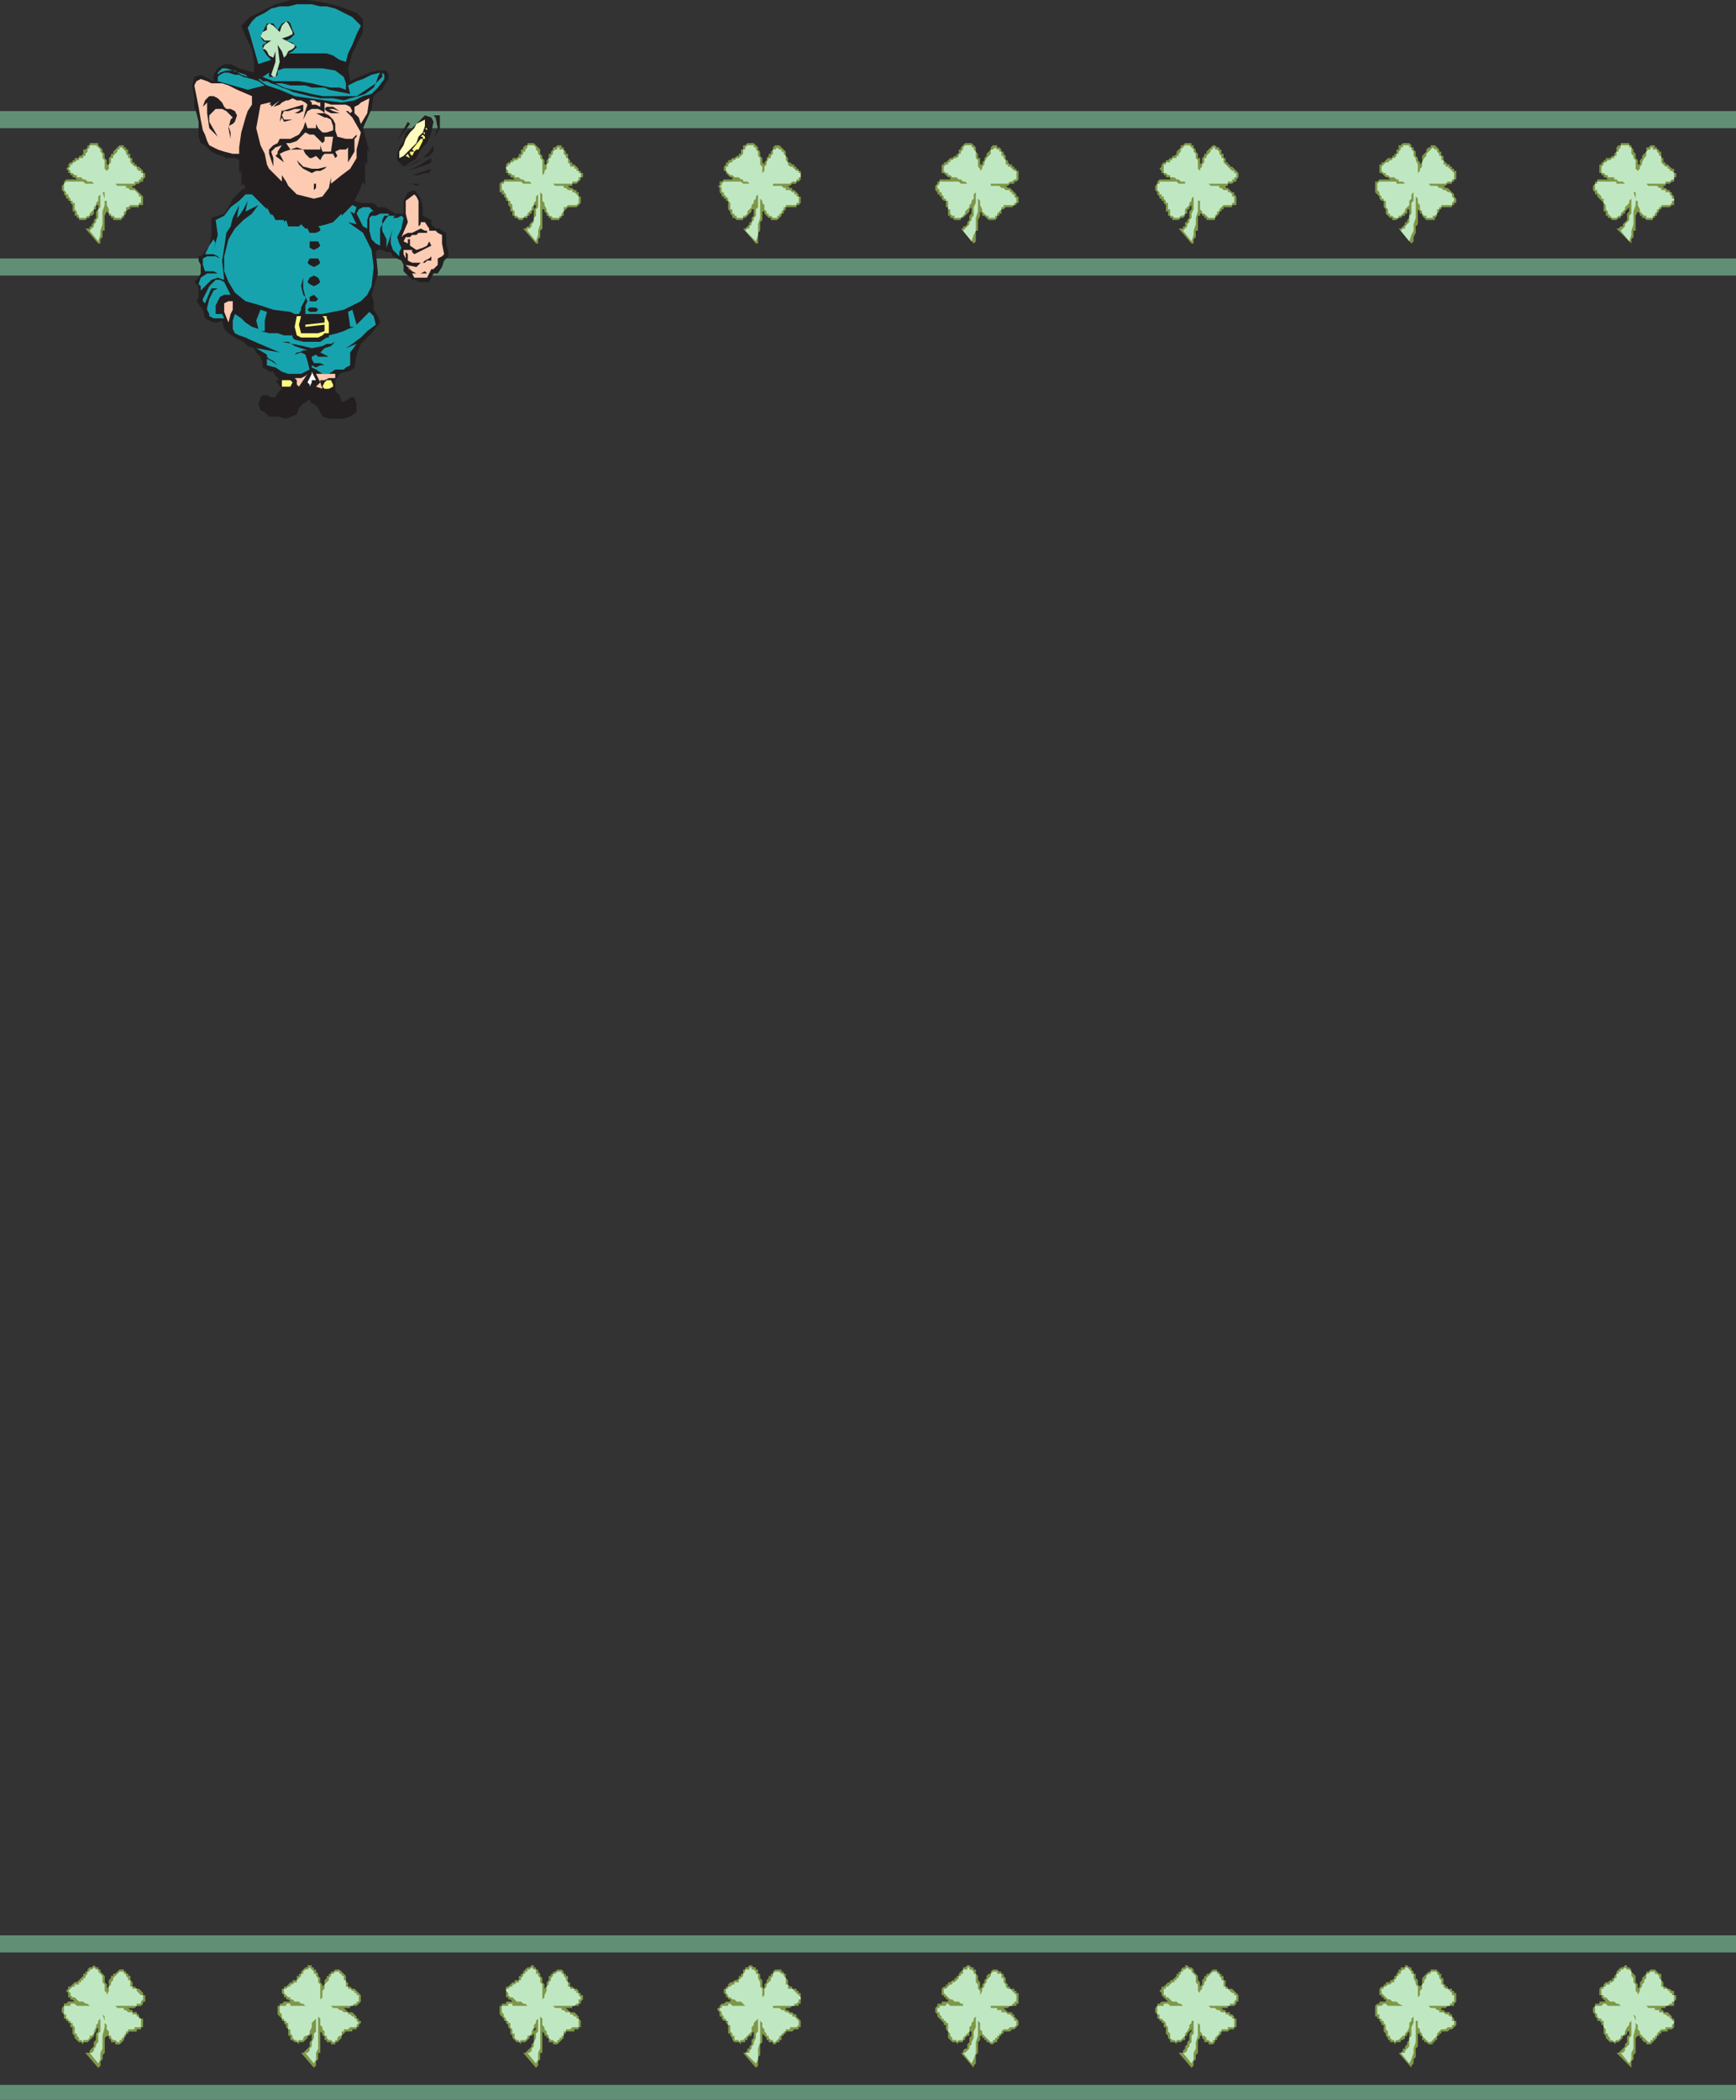 <svg xmlns="http://www.w3.org/2000/svg" width="609.75" height="737.25"><rect width="100%" height="100%" fill="#333333" stroke="none"/><path fill="#618f75" fill-rule="evenodd" d="M0 39h609.75v6H0v-6m0 51.75h609.75v6H0v-6M0 679.5h609.75v6H0v-6M0 732h609.75v5.25H0V732"/><path fill="#231f20" fill-rule="evenodd" d="m112.5 144.75-.75-1.5-1.5-1.5h-.75l-.75-1.5-2.25 1.5-1.5 1.5-.75 2.25-3.75 1.5-3-.75h-3l-1.5-1.5-1.5-.75-.75-2.25.75-2.25.75-.75h1.5l1.5.75h1.5l.75-1.5 1.5-1.5-2.25-3h1.5l-1.5-1.5-.75-1.5h-1.5l-.75-.75-1.5-.75v-1.5l-.75-2.25-1.5-1.5-.75-1.5-2.25-.75-1.5-1.5-3-1.5-2.25-1.5-1.5-1.5-.75-3-1.5.75H75l-3-1.5-.75-3-2.25-3 .75-1.5v-3.75l-1.5-1.5 1.5-1.5.75-1.5v-3l-.75-1.5V90h.75l.75-.75 2.25-3 .75-3.75v-6l4.5-1.5 1.5-2.25 1.5-3 3-3 1.5-.75-.75-1.5-.75.75V60l-.75.75v-4.5l-1.5-.75h-3l-1.5-.75-2.25-.75-1.5-.75L72 51l-1.5-.75-.75-2.25v-5.25l-.75-3-.75-2.25v-3L67.5 30l.75-3 2.25-.75L75 28.5v-2.25L76.5 24l2.25-1.5H81l3 1.5 5.25 1.5v-3.75l-.75-4.5-2.25-4.5L84.75 9l3-3 9-4.5L102 0h6l5.25.75 6 1.5 6 2.25 2.25 2.25v4.5l-3.75 7.5-1.5 5.25.75 4.5 3-1.5 3.75-1.5 3-.75h3l.75 1.5v1.5L135 30l-.75 1.5-1.5.75-1.5 1.5-.75 4.5-3 6.75 2.25 8.25-.75-.75v5.25l-.75-.75v8.25l-.75-1.5-1.5 3.75-1.5 3 2.25.75h4.5l1.5 1.5H135l1.5.75 2.25 1.5h3v-4.5l1.5-3 2.25-.75.75.75 1.5 2.25.75 3v3l3 1.5v1.5l1.5 1.5h1.5l.75.75 1.5.75v3.75l.75 3V90l-1.5 1.5-.75 2.25-1.5 2.25h-1.5l-1.5 3H147l-.75-.75h-1.5l-3-3V93l-.75-1.5-3-1.5-.75-1.5h-1.5l-1.5-.75h-1.5l-.75.75.75 7.5-2.25 7.5.75 2.25v3l1.5 2.25.75 2.25-3 3.75-3.75 3.75-1.5 3.75-.75 4.5-.75.75-1.5.75h-.75l-2.25.75-1.5 2.25v3.75l1.5 1.5.75 2.25h.75l1.5-.75.75-.75h1.5l.75 2.25v3l-2.25 1.5-2.25.75h-5.25l-2.25-.75-.75-1.5"/><path fill="#fff" fill-rule="evenodd" d="M108.75 136.5V135l-.75-.75 1.5-3v-.75l1.5 3h-1.5v.75l-.75 1.5v.75"/><path fill="#fff97f" fill-rule="evenodd" d="m114 136.5-.75-.75.75-1.5.75-.75h1.5l.75 1.5v.75l-1.5.75H114m-12-.75.75-1.5-.75-.75h-3v2.25h3"/><path fill="#fccbb2" fill-rule="evenodd" d="m105 135.75-.75-.75v-1.5l-.75-.75h2.25l1.5-.75.75-.75-3 4.5m6 0 1.5-1.5-1.5-3h6.75v1.5h-2.25l-1.5.75h-1.5v.75l.75 2.25-2.25-.75"/><path fill="#17a3ae" fill-rule="evenodd" d="M103.5 131.25h-2.25L99 130.5l-2.25-1.5-3-.75V126l1.5.75 2.25 1.5-1.5-1.5-1.5-.75-.75-.75v-.75H93h.75L90 122.25l8.25 1.5-10.5-4.5-1.5-.75-2.25-.75-1.5-.75-.75-1.5v-3l.75-2.25 2.25 1.5 1.5 1.5 2.25 1.5 2.25.75-.75-3 1.5-3.75 2.25.75-.75 3v3.75h-1.5l3 .75h3l2.25.75h3v.75l.75.75 3 .75h6l2.25-1.5h.75v-.75l3-.75 2.25-.75 1.5-.75 2.25-.75H123l-.75-5.25 1.5-.75 1.5 5.25 4.5-4.5 1.5 1.5.75 3-3 2.25-2.25 2.25-3 2.25-2.25 1.5 3.75-1.5-2.25 3v4.5l-1.5.75-.75.75h-3l-2.25 1.5h-2.25l-2.25-1.5-1.5-.75v-.75l1.5.75 1.5-.75h2.25-.75l-1.5-.75h-2.25l-.75-1.5v-.75l1.5-.75.75.75h3.75l-3-1.5 1.5-1.5 2.25-.75 1.5-1.5.75-1.5-.75 1.5-1.5.75h-1.5l-1.5.75-3.75.75-3-.75L99 120h2.25l2.25 1.5 4.5 1.5h-1.5l-1.5.75h-.75l-.75.75 2.25-.75 1.5.75.75 2.25.75 3-3 1.5h-2.25"/><path fill="#fff97f" fill-rule="evenodd" d="M109.5 118.5h-3.75l-1.5-.75-.75-3 .75-3.75h1.5l-.75 3 .75 3h6l2.25-.75V114l-6.75.75V114l6.75-.75v-1.5l-.75-.75h1.5v.75l.75 1.5V117H114l-.75.75-1.5.75h-2.25"/><path fill="#fccbb2" fill-rule="evenodd" d="m80.25 113.25-1.5-3.75v-3l1.5-.75h1.5v3l-.75 1.5-.75 3"/><path fill="#17a3ae" fill-rule="evenodd" d="M77.25 111.75H75l-1.5-.75v-.75l-.75-1.5V108l.75-3 1.5-3 1.5-.75H78h-3.75L72 106.5l-.75-.75V105l2.25-4.5 2.25-2.25h1.5l1.5.75 2.25 4.5h-2.25l-1.5.75-1.5 3V111v-.75H78l.75 1.5h-1.5"/><path fill="#17a3ae" fill-rule="evenodd" d="m78.75 87 .75-5.25L81 79.5l.75-3L84 72l-.75 4.5.75-.75 1.5-2.25 1.5-3-.75 3.75 4.5-2.25-2.25 3-3 2.25-3 3L80.25 84l-1.5 6v5.25l1.5 3.75 2.25 3.75 3.75 3 5.25 1.5 4.5 1.5 6 .75 1.5.75h1.5l.75-1.5V108l1.5-3v-.75l-.75-.75-.75-3 .75-3v3.75l.75 3 .75 1.5-.75 1.5v3h6l7.5-1.5 6-3 2.25-2.25 1.5-3 .75-6.75-.75-6-3-6-5.25-3.75 3 .75-2.25-4.5 1.5.75.75-2.25-1.5-.75-2.25 2.25v-1.5 1.5l-1.5 1.5V75l-3 3-2.25.75-3 .75.75.75V81l-1.5.75h-2.25l-.75-1.5h-.75l-1.5-1.5-.75.75h-3.75l-.75-2.25-.75.75v-.75h-3l.75-1.5-.75 1.5-.75-1.5-.75-.75v.75l-1.5-3v.75l-5.25-5.25h-2.25L84 70.5l-3 2.25-2.25 3-3 1.5.75 5.25-1.5 5.25.75-2.25L75 84l-1.5 2.25-1.5 3h3l1.5.75.75.75-1.5-.75h-3l-1.5.75V93l.75 2.25h3l1.5.75h.75-4.5l-2.25 1.5-.75 2.25.75.75v1.5l3.75-3.75 2.25-.75 2.25.75L78 91.5l.75-4.5"/><path fill="#fccbb2" fill-rule="evenodd" d="M144.75 96H150l-.75-.75-1.5.75h-1.5l-1.5-.75-.75-.75-.75-1.5.75 2.25-.75-1.5-.75-.75 3.75.75 1.5-1.5h1.5l.75-.75h1.5V90l-.75.75-1.5.75-.75.75h-3.75l-1.5-.75v-2.25l-.75-.75v2.25l-.75-1.5v-1.5h3v.75l.75.75 6-3-.75-1.5-.75 1.5-1.5.75-2.25.75-2.25-1.5V84h-.75v1.5l-1.5-.75.75-1.5h1.5l.75-.75h1.5l.75-.75h3V81h-.75l-1.5-.75-3 1.5h-1.5l-1.5.75-.75.75 2.25-5.25-.75-3v-4.5l3-2.25.75.75.75 1.5v9l.75-.75V78h1.5l1.5 2.25V81H153l.75.75 1.5.75v3l.75 3.75-.75.75-1.5.75V93l-1.5 1.5h-.75l-1.5 3h-4.5l-.75-1.5"/><path fill="#17a3ae" fill-rule="evenodd" d="M140.25 90 138 87.75l-.75-2.25v-2.25l.75-3-2.25 6.75v-3l-1.5-3v-2.25l1.5-2.25.75-.75h2.25L136.5 78l1.5-1.5h1.5l1.5-.75.75.75-.75 3.75-1.5 3 .75 2.25.75 1.5-.75 1.5V90"/><path fill="#17a3ae" fill-rule="evenodd" d="m133.5 86.25-1.5-.75-1.5-1.5-.75-3v-4.5l.75-.75h1.5l1.5-.75h3v.75H135l-.75 1.5v1.5l-.75 1.5v6"/><path fill="#17a3ae" fill-rule="evenodd" d="m129 80.25-1.5-.75-2.25-4.5.75-1.5 1.5-.75h2.25l1.5 1.5h-.75l-.75.75-.75 2.25v3"/><path fill="#231f20" fill-rule="evenodd" d="m147 65.25-3-.75h3zm-3.75-6.75 2.25-1.5 3-1.5 2.25-2.25 1.5-2.25v2.25l-1.5 1.5-2.25.75-2.25 1.5-3 1.5m-.75 1.5 2.25-.75 3-1.5 2.25-1.5 1.5-.75V57l-1.5.75-4.5 1.5-3 .75m0 2.25 9-3-.75 1.5h-1.5l-2.25.75h-2.25l-2.25.75m-.75-3.75-2.25-2.25V54l.75-2.25 1.5-2.25.75-3 2.25-1.5 4.5-4.5 2.25.75.75 1.5-.75 3.75-1.5 3.75-2.25 2.25-1.5 3-.75.75-1.5.75-.75.75-1.5.75"/><path fill="#fffcbf" fill-rule="evenodd" d="M140.25 55.5v-2.25l1.5-2.25.75-2.25 1.5-2.25 1.5-1.5.75-1.5 3-1.5v2.25l-.75 2.25L147 48l-.75 2.25-4.5 4.5-1.5.75"/><path fill="#fff97f" fill-rule="evenodd" d="m144 55.5-1.5-.75.75-.75zm.75-.75L144 54v-.75h1.5l-.75 1.5"/><path fill="#fccbb2" fill-rule="evenodd" d="M84 54h-2.25l-3-.75-2.25-.75-3-1.5-.75-1.5-.75-2.25-.75-1.5L70.5 42l-.75-4.5-1.5-7.5.75-1.5 1.5-.75 2.25.75 1.5.75H78l2.25.75 3 1.5 5.25 2.25v3L87 39l-.75 2.25-1.5 5.25-.75 5.25V54m29.25-.75L112.5 51v1.5h-6l-2.25-.75-2.25.75-1.5-2.25h1.5l2.25-.75 3-3 1.5.75h1.5l3 3 .75-.75V48h3l-.75 5.25h-3"/><path fill="#fff97f" fill-rule="evenodd" d="m145.5 53.25-.75-.75 3-3.75h.75v.75l-1.5 3h-.75l-.75.75"/><path fill="#231f20" fill-rule="evenodd" d="m139.5 49.5 3.75-6.75.75.75zm0 0"/><path fill="#fff97f" fill-rule="evenodd" d="M148.5 48.75V48h-.75l.75-.75.75.75v.75h-.75"/><path fill="#231f20" fill-rule="evenodd" d="M81 48.75 80.25 45l.75-3 .75-.75L79.5 39l-1.5-.75h-2.25L73.5 40.5v2.25l3 5.25-3-3-.75-5.25V36l-1.5 1.5.75-2.25 1.5-1.5H75l1.5.75L78 36l.75 1.5.75.75H81l1.5.75.75 1.5-.75 2.25-.75.75-1.5.75.75 2.25v2.25m71.25 0 1.5-3.75-.75-3.75-.75-.75h-1.5 3.75V45l-2.25 3.75"/><path fill="#fff97f" fill-rule="evenodd" d="m149.25 47.25-.75-.75h.75zm.75-1.5-.75-.75h.75Zm0 0"/><path fill="#fccbb2" fill-rule="evenodd" d="m126.75 43.5-.75-2.25-1.5-1.5V37.5l1.5-.75.75-.75 3-1.5-.75 5.25-2.25 3.75m-14.25-6-1.5-.75h-1.5V36l-.75-.75h1.5l1.5.75h.75v1.5"/><path fill="#fccbb2" fill-rule="evenodd" d="m102.75 66.75-1.5-1.5-.75-1.5L99 61.5l-.75-1.5.75 1.5v2.25l-4.5-4.5-.75-1.5L93 54l-1.5-3-1.5-6 1.5-8.25 3-.75h.75l-.75.75h.75v.75l3-2.25L96 37.5l2.25-.75L99 36l1.5-.75h.75l1.5-.75 1.5.75h1.5l1.5.75.75.75-.75 2.25-.75 3 1.5-3 1.5-.75h2.25l1.5.75.75.75h-3l3 1.5h.75l1.5.75.75 2.25v1.5l-2.25.75h-1.5l-1.5-1.5-.75-1.5V45h-3l-.75-2.25-.75 2.25-1.5 2.25-3 1.5h-3.75l-.75 1.5L96 51l-1.5 1.5V54l1.5 4.5v-3l-.75-2.25 1.5-1.5L99 51l-1.5 2.25V54l-.75.75 3 2.25-1.5-3 1.5-.75 2.25-.75h4.5l.75 1.5 1.5 1.5h.75l1.5-.75 1.5 1.5.75-1.5.75-.75h3l.75 1.5.75-.75-.75-1.5 1.5-.75h2.25l.75-.75V57l2.25-3.75v-4.5l.75-.75v-.75l-1.5 1.5h-2.25l-3-.75-.75-2.25V43.5L117 42l-1.5-1.5-1.5-.75V36l2.25.75h5.25l1.5.75.75 1.5-.75.75-.75-.75h-.75l2.25 2.25 3 5.25-1.5 6v3L123 59.25l-3 2.25-3.75 3v-2.25L115.5 66l-2.25 3-3 .75-6-1.5-1.5-1.5"/><path fill="#17a3ae" fill-rule="evenodd" d="M90.75 27.75h.75l.75.75h1.5l1.5.75 2.25.75 1.5.75 2.25.75 1.5.75 6 1.5 3.75.75h4.5l3.75.75 2.25-.75 3-.75 2.25-.75 3-2.25.75-1.5 2.25-2.25v-1.5l.75.75v1.5l-2.25 3L130.5 33l-3 .75-3 1.5-4.5.75-6-.75-10.5-1.5-5.25-2.25-4.5-1.5-2.25-1.5-.75-.75"/><path fill="#17a3ae" fill-rule="evenodd" d="M96.75 29.25H99l3 .75h5.25l2.25.75h4.5l1.5.75L123 33l-.75-3 3-1.5 2.25-.75 3-1.5 3-.75-.75 1.5-.75 2.25-6.75 4.5h-12L109.5 33l-3-.75-3.75-.75-3-.75-3-1.5"/><path fill="#17a3ae" fill-rule="evenodd" d="m121.5 31.5-2.25-.75h-3L112.5 30l-3-.75-4.5-.75h-9L92.25 27l2.25-1.5V27h2.25l.75-.75v-1.5l2.25-.75h13.5l4.5.75 3 2.25.75 2.25v2.25m-34.5 0-10.5-3V27l.75-.75 1.5-.75h1.5l2.25.75H84l1.5.75 3 .75 2.25.75L93 30l-6 1.5"/><path fill="#17a3ae" fill-rule="evenodd" d="m87 27-2.25-.75-2.25-1.5h-3l-2.25.75-.75.75v-.75L78 24h1.5l6.75 2.25.75.75m3.75-4.5-3-10.5L87 9.75l1.5-2.25L90 6l3-1.5L95.25 3l3-.75h3l3-.75h5.25l3 .75h2.25l3 .75 6 3 3 3-1.5 3-1.5 3.75-1.5 3-.75 3-2.25-.75-2.25-1.5-2.25-.75h-13.5l1.5-.75 1.5-1.5-1.5-1.5-2.25-.75 1.5-.75 1.5-1.5-.75-1.5-.75-2.25-.75-.75h-.75l-1.5.75-1.5 2.25L96 8.25h-2.25l-2.25 4.5.75 1.5 1.5.75-1.5.75v1.5l1.5 2.25 1.5 1.5-4.5 1.5"/><path fill="#bfe8c2" fill-rule="evenodd" d="M96.75 27H96l-.75-.75 1.5-4.5v-6V18L96 20.25l-1.5-.75-.75-1.5-.75-.75h-.75l.75-1.5 2.25-1.5H93l-1.5-1.5.75-1.5 1.5-.75V9l.75-.75L96 9l2.25 2.25L99 9l1.5-1.5.75.75 1.5 3V12l-1.5.75-2.25.75 4.5 2.25v.75l-.75.75-1.5.75-.75 1.5-.75.75L99 18l-1.5-2.25.75 6-1.5 5.25"/><path fill="#231f20" fill-rule="evenodd" d="m99 41.25-.75 1.5.75-4.5V39l7.5-2.25V39l-1.5.75h-1.5L105 39l.75-.75h-2.25l-2.25.75h-1.5L99 40.5l.75 1.5h3l-3 .75-.75-1.5m20.25-1.5h-3l-1.5-.75-.75-.75.75-.75H117l2.25 1.5-2.25-.75h-1.5l1.5.75 2.25.75m-9 27V64.5h.75V66l-.75.75m-.75-6-3-1.5-1.5-1.5-.75-1.5 2.25 2.25 3 .75h2.25l3-.75-.75.75-1.5.75H111l-1.5.75m.75 30h1.5l.75 1.5-.75.75-1.5.75-1.5-.75-.75-.75.75-1.5h1.5m0-6h1.5l.75 1.5-.75.75-1.5.75-1.5-.75v-2.25h1.5"/><path fill="#231f20" fill-rule="evenodd" d="m110.25 84.75.75.75h.75l-1.5 1.5-.75-.75v-.75l.75-.75m0 6 .75.75h.75L111 93h-1.5l-.75-1.5h.75l.75-.75m0 6.75h.75l.75.75-1.5 1.5-1.5-1.5.75-.75h.75m0 6.75h.75v1.5h-1.5l-.75-.75.75-.75h.75m-.75 3.75h.75l.75.75h-.75l-.75.75-.75-.75V108h.75"/><path fill="#231f20" fill-rule="evenodd" d="m110.25 96.75 1.5.75.75 1.5-.75.75-1.5.75-1.5-.75L108 99l.75-1.5 1.5-.75m0 6.75 1.5 1.5-.75.75h-2.25v-1.5l1.5-.75m-.75 4.5h1.5l.75.75-.75.75h-2.25l-.75-.75.75-.75h.75"/><path fill="#7f9748" fill-rule="evenodd" d="M30 80.25h1.5v-.75h.75v-.75L33 78v-.75l.75-.75v-2.25l.75-.75V72h-.75v1.5H33V75l-.75.75h-.75v.75h-.75l-.75.75h-2.25v-.75H27v-.75h-.75v-1.5h-.75V72l-.75-.75v-.75H24v-.75h-.75V69l-.75-.75v-.75l-.75-.75v-1.5l.75-.75v-.75l.75-.75h4.5H27l-.75-.75h-.75v-.75h-.75v-.75H24V60l-.75-.75.75-.75v-.75l.75-.75h.75v-.75h.75v-.75h1.5v-.75h.75l.75-.75v-1.5H30l.75-.75V51h.75v-.75h3V51l1.5 1.5v.75l.75.75v1.5l.75.75v1.5h.75V55.5l.75-.75V54h.75v-.75L42 51h1.5v.75h.75v.75H45V54h.75v1.5h.75V57h.75v.75H48v.75h.75l1.5 1.5v.75H51v1.5l-.75.75v.75h-.75l-.75.75H48l-.75.75h-3 2.25V66h.75l3 3v3h-1.5v.75h-3v.75H45l-.75.75V75l-.75.75v.75h-.75v.75h-3v-.75H39v-.75h-.75V75l-.75-.75v-.75.75l-.75 1.5V81H36v2.25l-.75.75v1.5h-.75L30 80.25"/><path fill="#bfe8c2" fill-rule="evenodd" d="m31.5 81 1.5-1.5v-.75l.75-.75v-.75l.75-.75v-3l.75-.75V67.5v.75l-.75.75v1.5l-.75.75V72l-.75.75v.75L31.5 75v.75h-.75l-.75.75h-2.25v-.75L27 75v-.75l-.75-.75v-2.25h-.75v-.75h-.75v-.75L24 69v-.75h-.75v-.75l-.75-.75V64.5l.75-.75h6l.75.75h3l-.75-.75h-1.5L30 63h-.75l-.75-.75H27v-.75h-.75l-.75-.75h-.75V60l-.75-.75.75-.75v-.75h.75V57h.75l.75-.75h.75v-.75h1.5v-.75H30V54l.75-.75v-.75l.75-.75V51h2.25l1.5 1.5v.75L36 54v1.5l.75.75v3l.75.75v1.5V60l.75-.75v-1.5L39 57v-1.5h.75v-.75l1.5-1.5v-.75H42v-.75h.75l1.5 1.5V54l.75.75v.75h.75V57l1.5 1.5H48v.75l.75.75h.75v.75h.75v1.5h-.75V63h-.75v.75h-1.5v.75H39h1.5l.75.75h3V66H45l.75.75h1.5l1.5 1.5V69h.75v2.25h-.75V72h-3l-.75.75h-.75v1.5h-.75v1.5h-.75v.75H40.5l-.75-.75H39V75h-.75v-1.5L37.5 72v-1.5h-.75v-3H36l.75 2.25V72L36 74.25v4.5L35.25 81v1.5l-.75 2.25-3-3.75"/><path fill="#7f9748" fill-rule="evenodd" d="M183.75 80.25h.75l.75-.75h.75v-.75l1.5-1.5V73.5l.75-.75V72h-.75v1.5l-.75.75V75H186v.75h-.75v.75h-1.5v.75h-1.5l-.75-.75h-.75v-.75H180v-1.5h-.75v-1.5l-.75-.75v-1.5h-.75v-.75L177 69v-.75h-.75v-.75h-.75v-3l.75-.75h.75V63h4.5-.75l-.75-.75h-.75v-.75h-.75v-.75h-.75v-3l.75-.75h.75v-.75h.75v-.75h1.5l.75-.75V54h.75v-1.5h.75v-.75l.75-.75h.75v-.75h2.25l2.25 2.25V54l.75.75v.75l.75.75v1.5h.75v-1.5l.75-.75V54h.75v-.75l.75-.75v-.75h.75l.75-.75h1.5v.75h.75v.75l.75.75V54h.75v1.5l.75.75V57h.75v.75h.75l1.5 1.5V60h.75v.75h.75v1.5H204V63l-1.5 1.5H201v.75h-3 1.5l.75.75h.75l.75.75h.75v.75h.75V69h.75v2.25l-1.5 1.5h-3l-1.5 1.5v1.5h-.75v.75h-.75v.75h-3v-.75h-.75v-.75H192V75l-.75-.75v-.75h-.75v6.75l-.75.75v2.25L189 84v1.5h-.75l-4.5-5.25"/><path fill="#bfe8c2" fill-rule="evenodd" d="M185.25 81v-.75h.75l.75-.75v-.75l.75-.75v-1.5l.75-.75V73.5l.75-.75V67.5v.75l-.75.75v1.5l-.75.75V72l-.75.75v.75l-1.5 1.5v.75h-.75l-.75.75h-1.5l-.75-.75h-.75v-1.5l-.75-.75V72l-.75-.75v-.75h-.75v-.75l-.75-.75v-.75l-.75-.75v-.75h-.75V64.5h.75v-.75h6l.75.75h3l-.75-.75h-1.5l-.75-.75H183l-.75-.75h-1.5v-.75H180l-.75-.75h-.75V60l-.75-.75v-.75h.75v-.75h.75V57h.75l.75-.75h.75l.75-.75h.75v-.75l.75-.75v-.75h.75v-.75l.75-.75V51h2.25l.75.75v.75l.75.75V54l.75.75v.75l.75.75v5.25l.75-.75V60l.75-.75v-1.5l.75-.75v-1.5h.75v-.75l.75-.75v-.75l.75-.75h.75v-.75h.75v.75h1.5V54l.75.75v.75h.75V57l.75.75v.75h1.5v.75h.75V60h.75v.75h.75v1.5h-.75V63l-.75.75H201v.75h-8.25 1.5l.75.75h3V66h.75l.75.75h1.5v.75h.75l1.5 1.5v2.25l-.75.75h-3l-.75.75H198v1.5l-.75.75v.75h-.75v.75h-2.25l-.75-.75h-.75V75l-.75-.75v-.75l-.75-1.5v-.75l-.75-.75v-2.25l-.75-.75v11.25L189 81v1.5l-.75 2.25-3-3.75"/><path fill="#7f9748" fill-rule="evenodd" d="M261 80.25h.75l1.5-1.5V78h.75v-1.5l.75-.75V72v1.5H264v.75l-2.25 2.25H261v.75h-2.25l-.75-.75h-.75v-.75l-.75-.75v-.75l-.75-.75v-3H255v-.75h-.75V69h-.75v-.75l-.75-.75V66l-.75-.75h.75v-1.5h.75l.75-.75H258h-.75v-.75h-.75l-1.5-1.5V60h-.75v-1.5l.75-.75V57h.75v-.75h.75l.75-.75h.75l.75-.75h.75V54h.75v-1.5h.75V51h.75l.75-.75h2.25l1.5 1.5v.75l.75.75v1.5l.75.75V57l.75.75V57l.75-.75v-.75l.75-.75V54h.75v-.75l.75-.75v-.75l.75-.75h1.5l2.25 2.25v1.5l.75.75V57h.75l.75.75h.75v.75h.75v.75h.75V60h.75v3l-.75.75h-.75v.75h-1.5l-.75.75h-2.25 1.5l.75.75h.75v.75h.75l1.5 1.5V69h.75v2.25l-.75.75h-.75v.75H276v.75l-.75.75V75h-.75v.75l-1.5 1.5h-2.25v-.75H270l-1.5-1.5v-.75h-.75v-.75 3.75L267 78v3l-.75.75v3.75h-.75l-4.5-5.25"/><path fill="#bfe8c2" fill-rule="evenodd" d="m261.75 81 .75-.75h.75v-.75l.75-.75V78l.75-.75v-.75l.75-.75V73.5l.75-.75V67.5v.75l-.75.75v.75l-.75.75v.75L264 72v.75l-1.5 1.5V75l-.75.75H261v.75h-2.25v-.75H258V75h-.75v-1.5h-.75v-2.25l-.75-.75v-.75l-1.5-1.5v-.75h-.75V66l-.75-.75h.75v-.75l.75-.75h6l.75.75h3-.75l-.75-.75H261V63h-.75l-.75-.75H258l-.75-.75h-.75L255 60v-1.5h.75v-.75l.75-.75h.75v-.75h.75l.75-.75h.75L261 54v-1.5h.75v-.75l.75-.75h2.25v.75h.75v.75l.75.75v1.5l.75.75v2.25l.75.75v3-.75l.75-.75v-1.5l.75-.75V57l.75-1.5h.75v-.75l.75-.75v-1.5h.75l.75-.75.75.75h.75v.75h.75V54l.75.75v1.5l.75.75v.75l.75.75h.75l1.5 1.5h.75v.75h.75v1.5h-.75V63h-.75v.75h-1.5l-.75.75H270h1.5v.75h3l.75.75h.75v.75h1.5l.75.75h.75v.75h.75V69h.75v2.25h-.75V72H276v.75h-.75v.75l-.75.75V75h-.75v.75H273v.75h-1.5l-.75-.75H270V75h-.75v-.75l-.75-.75V72l-.75-.75v-.75l-.75-.75V67.5v9l-.75 2.25v3.75l-.75 2.25-3.75-3.75"/><path fill="#7f9748" fill-rule="evenodd" d="M337.5 80.25h.75v-.75h.75l.75-.75V78l.75-.75v-1.5l.75-.75v-3 .75l-.75.75v.75l-2.25 2.25h-.75v.75h-2.25l-.75-.75h-.75v-.75H333v-3h-.75V70.5h-.75l-.75-.75V69H330v-.75h-.75v-.75l-.75-.75v-1.5l.75-.75v-.75h.75V63h4.5-.75v-.75H333l-1.5-1.5h-.75v-3h.75V57h.75l1.5-1.5h.75l.75-.75h.75V54h.75v-1.5h.75v-.75l1.5-1.5h2.25l1.5 1.5v1.5l.75.75v1.5h.75v2.25h.75V57l.75-.75v-.75l.75-.75V54l1.5-1.5v-.75l.75-.75h1.5v.75h.75l.75.75v.75h.75V54l.75.75v1.5h.75V57l.75.75h.75v.75h.75v.75h.75V60h.75v3l-.75.75h-.75v.75h-1.5l-.75.75h-2.25 1.5l.75.75h.75l2.25 2.25V69h.75v2.25H357V72h-.75l-.75.75h-2.25l-.75.75h-.75V75H351v.75h-.75v.75l-.75.75h-2.25l-1.5-1.5H345V75l-.75-.75v-.75 2.25l-.75 1.5V81h-.75v3.75l-.75.75-4.5-5.25"/><path fill="#bfe8c2" fill-rule="evenodd" d="m338.25 81 2.25-2.25V78l.75-.75v-.75l.75-.75v-3l.75-1.5V67.5l-.75.75v1.5l-.75.75v.75l-.75.75v.75l-1.5 1.5V75l-1.5 1.5h-2.25v-.75h-.75l-.75-.75v-1.5H333v-3h-.75v-.75h-.75V69l-.75-.75v-.75H330v-.75l-.75-.75v-.75l.75-.75v-.75h6.75l.75.75h3-.75l-.75-.75h-.75l-.75-.75h-.75l-.75-.75h-1.5l-.75-.75H333v-.75h-.75l-.75-.75v-1.5l.75-.75h.75V57h.75v-.75h.75l.75-.75h.75l.75-.75V54h.75v-.75l.75-.75v-.75L339 51h2.25v.75h.75v.75l.75.75v2.25l.75.75v2.25l.75.75v2.25V60l.75-.75v-.75l.75-.75V57l.75-1.5L348 54v-1.5h.75l.75-.75.75.75h.75v.75h.75v1.5h.75v.75l.75.75v1.5h.75v.75h.75l1.5 1.5h.75v3h-.75l-.75.75h-.75l-.75.75h-7.5 1.5v.75h3l.75.75h.75l.75.75h1.5v.75h.75v.75h.75V69l.75.75v1.5h-.75V72h-3.75v.75h-.75v.75l-1.5 1.5v.75h-.75v.75h-2.25v-.75h-.75l-1.5-1.5v-.75l-.75-1.5v-1.5l-.75-.75V67.5v6.75l-.75 2.25V81l-.75 1.5-.75 2.25-3-3.75"/><path fill="#7f9748" fill-rule="evenodd" d="M414 80.25h1.5v-.75h.75V78h.75v-.75l.75-.75v-2.25l.75-.75V72l-.75.75v.75H417V75h-.75v.75l-.75.75h-.75l-.75.75h-2.25v-.75H411v-.75h-.75v-1.5h-.75V72l-.75-.75v-.75H408v-.75h-.75V69l-.75-.75v-.75l-.75-.75v-1.5l.75-.75v-.75l.75-.75H411v-.75h-1.5v-.75h-.75v-.75H408V60l-.75-.75.75-.75v-.75l.75-.75h.75v-.75h.75l.75-.75h.75v-.75h.75l.75-.75v-.75l1.5-1.5V51h.75l.75-.75h2.25V51h.75v.75l.75.75v.75l.75.75v1.5h.75v2.25l.75-.75v-1.5l.75-.75V54h.75v-.75L426 51h.75l.75.75h.75v.75h.75V54h.75v1.5h.75V57h.75v.75h.75v.75h.75l2.25 2.25v1.5l-.75.75v.75h-.75l-.75.75h-1.5v.75H429h1.5V66h.75l1.5 1.5h.75v.75l.75.75v3h-1.5v.75h-3v.75H429v.75h-.75V75l-1.5 1.5v.75h-3v-.75H423v-.75h-.75V75h-.75v-1.5 2.25h-.75V81H420v2.25l-.75.75v1.5h-.75l-4.5-5.25"/><path fill="#bfe8c2" fill-rule="evenodd" d="m415.5 81 1.5-1.5v-.75l.75-.75v-.75l.75-.75V75l.75-1.5v-6V69l-.75.75v.75l-.75.75V72l-1.5 1.5V75l-.75.75h-.75l-.75.75h-1.5l-.75-.75H411V73.5h-.75v-2.25h-.75v-.75l-.75-.75V69H408v-.75h-.75v-.75l-.75-.75V64.5h.75v-.75h6l.75.75h3-.75v-.75h-1.5L414 63h-.75l-.75-.75H411v-.75h-.75l-.75-.75h-.75v-3h.75V57h1.5v-.75h.75v-.75h1.5v-.75h.75V54l.75-.75v-.75l1.5-1.5h1.5l1.5 1.5v.75l.75.75v1.5l.75.75v3l.75.75v1.5-2.25l.75-.75v-.75L423 57v-1.5h.75v-.75l1.5-1.5v-.75h.75v-.75h.75v.75h.75l.75.75V54l.75.75v.75h.75V57l3 3h.75v.75h.75v1.5h-.75V63h-.75v.75h-1.5v.75H423h1.5l.75.75h3V66h.75l.75.75h1.5v.75h.75l.75.75V69h.75v2.25h-.75V72h-3l-1.5 1.5v.75h-.75V75l-.75.75v.75h-2.25L423 75h-.75v-.75l-.75-.75v-3h-.75v-3 6.75L420 76.5v2.25l-.75 2.25v1.5l-.75 2.25-3-3.75"/><path fill="#7f9748" fill-rule="evenodd" d="M491.25 80.25h.75l1.5-1.5V78h.75v-.75l.75-.75V72v1.5h-.75V75h-.75v.75h-.75l-.75.75h-.75l-.75.75H489v-.75h-.75l-1.5-1.5v-1.5l-.75-.75V70.5h-.75l-.75-.75V69l-1.5-1.5v-3.75h.75l.75-.75h3.75l-.75-.75h-.75l-1.5-1.5h-.75v-3h.75V57h.75l1.5-1.5h1.5v-.75h.75V54h.75v-1.5h.75V51h.75l.75-.75H495l.75.75v.75h.75v.75l.75.75v1.5l.75.75v.75l.75.75v.75l.75-.75v-2.25l1.5-1.5v-.75l.75-.75h.75V51h1.5l1.5 1.5v.75h.75v1.5h.75v1.5l1.5 1.5h.75v.75h.75v.75h.75V60h.75v3h-.75v.75H510v.75h-1.5l-.75.75h-2.25 1.5l.75.75h.75l2.25 2.25V69l.75.75v1.5h-.75V72H510v.75h-3.75v.75h-.75v.75l-.75.75v.75l-.75.75v.75h-3l-1.5-1.5V75h-.75v-.75l-.75-.75v5.25l-.75.75v2.25l-.75 1.5v1.5l-.75.75-4.5-5.25"/><path fill="#bfe8c2" fill-rule="evenodd" d="m492 81 .75-.75h.75v-.75L495 78v-2.25l.75-.75v-3.75l.75-.75v-3l-.75.75v1.5l-.75.75V72l-1.5 1.5v.75l-1.5 1.5h-.75v.75h-1.5l-.75-.75h-.75V75h-.75v-1.5l-.75-.75V70.5H486v-.75h-.75V69l-.75-.75v-.75l-.75-.75V64.5l.75-.75h6v.75h3.75-.75l-.75-.75h-1.5V63h-.75l-.75-.75h-1.5l-.75-.75h-.75v-.75H486l-.75-.75v-1.5l1.5-1.5h.75l.75-.75h.75v-.75h.75l.75-.75V54h.75v-.75l.75-.75v-.75h.75V51H495v.75h.75v.75l.75.75v1.5l.75.75v.75l.75 1.5v3.75-.75l.75-.75v-.75l.75-.75V57l.75-1.5.75-.75V54l2.25-2.25.75.75h.75v.75l.75.75v.75h.75v1.5h.75v1.5h.75v.75h.75l2.25 2.25V63H510v.75h-1.5l-.75.75h-7.5 1.5l.75.75h2.25l.75.75h.75l.75.75h.75l.75.75h.75l.75.75V69l.75.75v.75l-.75.75V72h-3.75v.75h-.75v.75h-.75V75l-.75.75h-.75v.75H501v-.75h-.75l-.75-.75v-.75l-.75-.75V72l-.75-.75v-1.5l-.75-.75v-1.5 9l-.75 2.25V81l-.75 1.5-.75 2.25-3-3.75"/><path fill="#7f9748" fill-rule="evenodd" d="M567.75 80.25h.75l.75-.75h.75v-.75l1.5-1.5V75l.75-.75V72v.75l-1.5 1.5V75H570v.75h-.75v.75h-.75l-.75.75h-1.5l-.75-.75h-.75v-.75H564v-1.5h-.75v-3L561 69v-.75h-.75v-.75l-.75-.75v-1.5l.75-.75v-.75h.75V63h4.5-.75l-.75-.75h-.75v-.75h-.75v-.75h-.75v-3h.75V57h.75v-.75h.75v-.75h1.5l.75-.75h.75V54l.75-.75v-1.5l.75-.75h.75v-.75h3V51h.75v.75l.75.75v.75l.75.75v1.5l.75.75v1.5h.75v-1.5l.75-.75v-.75l1.5-1.5v-1.5h.75l.75-.75h1.5v.75h.75v.75h.75v.75h.75v2.25h.75V57h.75v.75h.75l1.5 1.5h.75v1.5h.75v1.5H588v1.5h-.75l-.75.75H585v.75h-2.25 1.5V66h.75l.75.75h.75v.75h.75v.75l.75.75v3h-.75l-.75.75h-3v.75h-.75v.75L582 75v.75h-.75v.75h-.75v.75h-2.25l-.75-.75h-.75v-.75H576V75l-.75-.75v-.75.75l-.75 1.5V81h-.75v2.25L573 84v1.5l-5.25-5.25"/><path fill="#bfe8c2" fill-rule="evenodd" d="m569.25 81 1.5-1.5v-.75l1.5-1.5v-1.5L573 75v-7.5 2.25l-.75.75v.75l-1.5 1.5v.75l-1.5 1.5v.75h-.75l-.75.75h-1.5l-1.5-1.5v-.75l-.75-.75V72l-.75-.75v-1.5h-.75V69l-1.5-1.5v-.75h-.75V64.5h.75v-.75h6.75v.75h3l-.75-.75h-1.5l-.75-.75H567v-.75h-2.25v-.75H564l-.75-.75h-.75V58.5l.75-.75V57h.75l.75-.75h.75l.75-.75h.75v-.75h.75v-1.5h.75v-.75l.75-.75V51h3v.75h.75V54l.75.75v.75l.75.75v3l.75.75v1.5V60l.75-.75v-.75l.75-.75V57l.75-1.5.75-.75v-1.5l.75-.75h.75v-.75h.75v.75h1.5v.75l.75.75v.75h.75V57l1.5 1.5h.75v.75h.75V60h.75l.75.75V63h-.75l-.75.75H585v.75h-8.25 1.5l.75.75h3l.75.75h.75v.75h1.5v.75h1.5v.75l.75.75v.75h.75v.75h-.75v.75l-.75.75h-3v.75h-.75v.75H582v.75l-.75.75v.75h-.75v.75h-2.25v-.75h-.75l-1.5-1.5v-.75l-.75-1.5v-1.5h-.75v-3h-.75l.75 2.25V72l-.75 2.25v4.5L573 81v1.5l-.75 2.25-3-3.75"/><path fill="#7f9748" fill-rule="evenodd" d="M30 720.75h1.5V720l1.5-1.5V717l.75-.75V714l.75-.75v-1.5l-.75.75v.75L33 714v.75L30.75 717h-1.5v.75l-.75-.75h-.75l-1.5-1.5v-.75l-.75-.75v-2.25h-.75v-1.5H24v-.75h-.75v-.75h-.75v-1.5l-.75-.75V705l.75-.75v-.75h.75l.75-.75h3.75-1.5l-.75-.75h-.75v-.75H24v-1.5l-.75-.75.75-.75v-.75h.75l1.5-1.5H27l2.25-2.25V693H30v-.75h.75v-.75l.75-.75h.75L33 690l.75.75h.75v.75h.75v.75l1.5 1.5V696l.75.75v1.5l.75-.75v-2.25l.75-.75v-.75h.75V693h.75l1.5-1.5h1.5v.75h.75v.75H45v.75h.75v1.5l.75.75v1.5h.75l.75.75h.75l1.5 1.5v.75H51v2.25h-.75v.75l-.75.75H48l-.75.75h-3H45l.75.75h.75v.75H48v.75h.75v.75l.75.75h.75v3h-.75v.75H48v.75h-3v.75h-.75v.75l-.75.75v.75l-1.5 1.5h-1.5V717H39v-.75l-.75-.75v-.75h-.75v-1.5 1.5l-.75.75v5.25l-.75.75v1.5l-.75.75v1.5l-.75.75-4.5-5.25"/><path fill="#bfe8c2" fill-rule="evenodd" d="M31.5 720.75h.75L33 720v-.75l.75-.75v-.75l.75-.75v-3l.75-.75V708v.75l-.75.75v.75l-.75.75v.75l-.75 1.5v.75l-.75.75h-.75v.75l-.75.75h-1.5v.75l-.75-.75h-.75v-.75l-.75-.75V714h-.75v-2.25l-.75-.75v-.75h-.75v-.75H24v-.75h-.75v-1.5h-.75v-3h2.25v-.75h1.5l.75.75h6-1.5l-.75-.75H30l-.75-.75h-1.5l-1.5-1.5h-.75l-.75-.75v-.75L24 699l1.5-1.5h.75v-.75h1.5V696h.75v-.75h.75v-.75H30v-.75l.75-.75v-.75h.75v-.75h.75l.75-.75.75.75h.75v.75l1.5 1.5V696l.75.75V699l.75.75V702v-1.5l.75-1.5v-1.5l.75-.75V696l.75-.75v-.75l2.25-2.25h1.5v.75h.75v.75l.75.75v.75h.75v2.25h.75v.75H48v.75l1.5 1.5h.75v1.5l-.75.75v.75H48v.75h-9 1.5l.75.75h2.25v.75h.75l.75.75h1.5v.75H48v.75h.75v.75h.75v3h-2.25v.75H45v.75h-.75v.75l-.75.75v.75h-.75v.75H42v.75h-.75l-.75-.75h-.75l-.75-.75v-.75h-.75v-1.5l-.75-.75V711l-.75-.75V708l-.75-.75.75 2.25v2.25l-.75 3v4.5l-.75 1.5V723l-.75 1.5-3-3.75"/><path fill="#7f9748" fill-rule="evenodd" d="M30 720.75h1.5V720l1.5-1.5V717l.75-.75V714l.75-.75v-1.5l-.75.75v.75L33 714v.75L30.75 717h-1.5v.75l-.75-.75h-.75l-1.5-1.5v-.75l-.75-.75v-2.25h-.75v-1.5H24v-.75h-.75v-.75h-.75v-1.5l-.75-.75V705l.75-.75v-.75h.75l.75-.75h3.75-1.5l-.75-.75h-.75v-.75H24v-1.5l-.75-.75.75-.75v-.75h.75l1.5-1.5H27l2.25-2.25V693H30v-.75h.75v-.75l.75-.75h.75L33 690l.75.75h.75v.75h.75v.75l1.5 1.5V696l.75.75v1.5l.75-.75v-2.25l.75-.75v-.75h.75V693h.75l1.5-1.5h1.5v.75h.75v.75H45v.75h.75v1.5l.75.75v1.5h.75l.75.75h.75l1.5 1.5v.75H51v2.25h-.75v.75l-.75.75H48l-.75.75h-3H45l.75.75h.75v.75H48v.75h.75v.75l.75.75h.75v3h-.75v.75H48v.75h-3v.75h-.75v.75l-.75.75v.75l-1.5 1.5h-1.5V717H39v-.75l-.75-.75v-.75h-.75v-1.5 1.5l-.75.75v5.25l-.75.75v1.5l-.75.75v1.5l-.75.75-4.5-5.25"/><path fill="#bfe8c2" fill-rule="evenodd" d="M31.5 720.75h.75L33 720v-.75l.75-.75v-.75l.75-.75v-3l.75-.75V708v.75l-.75.75v.75l-.75.75v.75l-.75 1.5v.75l-.75.75h-.75v.75l-.75.75h-1.5v.75l-.75-.75h-.75v-.75l-.75-.75V714h-.75v-2.25l-.75-.75v-.75h-.75v-.75H24v-.75h-.75v-1.5h-.75v-3h2.25v-.75h1.5l.75.75h6-1.5l-.75-.75H30l-.75-.75h-1.5l-1.5-1.5h-.75l-.75-.75v-.75L24 699l1.5-1.5h.75v-.75h1.5V696h.75v-.75h.75v-.75H30v-.75l.75-.75v-.75h.75v-.75h.75l.75-.75.75.75h.75v.75l1.5 1.5V696l.75.75V699l.75.75V702v-1.5l.75-1.5v-1.5l.75-.75V696l.75-.75v-.75l2.25-2.25h1.5v.75h.75v.75l.75.75v.75h.75v2.25h.75v.75H48v.75l1.5 1.5h.75v1.5l-.75.75v.75H48v.75h-9 1.5l.75.75h2.25v.75h.75l.75.75h1.5v.75H48v.75h.75v.75h.75v3h-2.25v.75H45v.75h-.75v.75l-.75.75v.75h-.75v.75H42v.75h-.75l-.75-.75h-.75l-.75-.75v-.75h-.75v-1.5l-.75-.75V711l-.75-.75V708l-.75-.75.75 2.25v2.25l-.75 3v4.5l-.75 1.5V723l-.75 1.5-3-3.75"/><path fill="#7f9748" fill-rule="evenodd" d="M105.75 720.75h.75l2.25-2.25V717l.75-.75v-4.5V714l-.75.75H108v.75l-1.5 1.5H105v.75l-.75-.75h-.75l-.75-.75H102v-1.5h-.75v-2.25l-.75-.75V711l-.75-.75v-.75H99v-.75l-1.5-1.5v-3h.75v-.75H99l.75-.75h3.75-1.5l-.75-.75h-.75v-.75h-.75v-.75l-.75-.75v-1.5h.75v-.75h.75l1.5-1.5h.75v-.75h1.5v-1.5h.75V693h.75v-.75l1.5-1.5h.75V690h1.5v.75h.75v.75h.75v.75l.75.75v.75l.75.75v1.5l.75.75v1.5-.75l.75-.75v-1.5l.75-.75v-.75h.75V693h.75v-.75h.75l.75-.75h1.5l2.25 2.25V696h.75v1.5h.75l.75.75h.75l2.25 2.25v2.25l-1.5 1.5H123v.75h-2.25l1.5 1.5h1.5l1.5 1.5v.75h.75v.75h.75v.75l-.75.75v.75h-.75v.75h-1.5v.75h-2.25l-1.5 1.5v.75l-1.5 1.5h-.75v.75h-1.5V717h-1.5v-.75H114v-1.5h-.75V714l-.75-.75v7.5h-.75V723l-.75.75v1.5l-.75.75-4.5-5.25"/><path fill="#bfe8c2" fill-rule="evenodd" d="M107.25 720.75h.75l.75-.75v-.75l.75-.75V717l.75-1.5V714l.75-.75V708v.75l-1.5 1.5v1.5l-.75 1.5v.75l-.75.75h-.75l-.75.75v.75H105l-.75.75v-.75h-.75l-.75-.75v-.75L102 714v-1.5h-.75v-2.25h-.75v-.75h-.75v-.75H99v-1.5l-.75-.75v-2.25h2.25v-.75h1.5v.75h6.75-1.5l-.75-.75h-.75l-.75-.75h-1.5l-.75-.75H102v-.75h-.75l-1.5-1.5v-1.5h.75l.75-.75h.75v-.75h.75l.75-.75h.75v-.75l1.5-1.5V693h.75v-.75l.75-.75h.75l.75-.75 1.5 1.5v.75h.75v.75l.75.75v1.5l.75.75V702l.75-.75V699l.75-.75v-1.5l1.5-1.5v-.75l.75-.75V693h.75l.75-.75h1.5v.75h.75v.75h.75v1.5h.75v2.25h.75v.75h.75l.75.75h.75v.75h.75v.75h.75v2.25h-.75v.75h-.75l-.75.75h-9 1.5l.75.75h1.5l.75.75h.75l.75.75h1.5v.75h.75l.75.75h.75v.75h.75v.75l.75.75-.75.75v.75H123l-.75.75h-1.5v.75H120v1.5h-.75l-.75.75v.75h-.75v.75H117l-.75-.75h-.75l-.75-.75v-.75H114v-1.5l-.75-.75v-.75l-.75-.75v-2.25l-.75-.75v-.75 12l-.75 1.5V723l-.75 1.5-3-3.75"/><path fill="#7f9748" fill-rule="evenodd" d="M183.75 720.75h.75l2.25-2.25v-.75l.75-.75v-3.75l.75-.75v-.75l-.75.75v1.5l-.75.75H186v.75l-1.5 1.5H183v.75l-.75-.75h-.75l-1.5-1.5v-.75l-.75-.75v-1.5l-.75-.75V711l-.75-.75v-.75H177v-.75l-1.5-1.5v-3h.75v-.75h1.5v-.75h3.75-1.5l-.75-.75h-.75v-.75h-.75v-3.75h.75l1.5-1.5h.75v-.75h1.5v-1.5h.75V693h.75v-.75l1.5-1.5h.75l.75-.75h.75v.75h.75v.75h.75v.75l.75.75v.75l.75.75v1.5l.75.75v1.5l.75-.75V696l.75-.75v-1.5h.75V693h.75v-.75h.75l.75-.75h1.5l.75.75v.75h.75v.75h.75V696h.75v1.5h.75l.75.75h.75l.75.75v.75h.75v.75h.75v1.5l-.75.75v.75h-.75v.75H201v.75h-3 .75l1.5 1.5h1.5l1.5 1.5v.75l.75.75v2.25h-.75v.75h-1.5v.75h-3v.75H198v1.5l-2.25 2.25h-1.5V717h-1.5v-1.5H192v-.75h-.75V714l-.75-.75v7.5h-.75V723l-.75.75v1.5l-.75.75-4.5-5.25"/><path fill="#bfe8c2" fill-rule="evenodd" d="M185.25 720.75h.75l.75-.75v-.75l.75-.75V717l.75-1.5V714l.75-.75V708v.75l-.75.75v.75l-.75.75v.75l-.75 1.5v.75l-.75.75h-.75v.75l-.75.75H183l-.75.75v-.75h-.75l-.75-.75V714H180v-1.5l-.75-.75v-1.5h-.75v-.75h-.75v-.75L177 708v-.75l-.75-.75v-2.25h2.25v-.75h1.5v.75h6.75-1.5l-.75-.75h-.75l-.75-.75h-1.5l-1.5-1.5h-.75l-.75-.75v-.75l-.75-.75v-.75h.75l.75-.75h.75v-.75h.75l.75-.75h.75v-.75h.75v-.75l.75-.75V693h.75v-.75h.75v-.75h.75l.75-.75.75.75h.75v1.5h.75v.75l.75.75v1.5l.75.75V702l.75-.75v-.75l.75-1.5v-1.5l.75-.75V696l.75-.75v-.75l.75-.75V693h.75l.75-.75h1.5v.75h.75v.75l.75.75v.75l.75.75v1.5h.75v.75h1.5v.75h.75v.75h.75v.75l.75.75v.75h-.75v1.5h-.75l-.75.75h-9 1.5l.75.75h2.25v.75h.75l.75.75h1.5v.75h.75l.75.75h.75v.75h.75v3H201l-.75.75h-1.5v.75H198v1.5h-.75v.75h-.75v.75h-.75v.75H195l-.75-.75h-.75l-.75-.75v-.75L192 714v-.75l-.75-.75v-.75l-.75-.75v-2.25l-.75-.75v-.75 12l-.75 1.5V723l-.75 1.5-3-3.75"/><path fill="#7f9748" fill-rule="evenodd" d="M261 720.75h.75l.75-.75v-.75h.75v-.75l.75-.75v-1.5l.75-.75v-3.75 1.5l-.75.75v.75h-.75l-.75.75v.75h-.75v.75h-1.5v.75l-.75-.75H258l-.75-.75v-.75l-.75-.75V714h-.75v-3l-.75-.75v-.75h-.75l-.75-.75V708h-.75v-1.5l-.75-.75V705h.75v-.75l.75-.75h.75l.75-.75h3-1.5V702h-.75v-.75H255v-.75l-.75-.75v-1.5h.75v-.75h.75v-.75l.75-.75h.75l.75-.75h.75l.75-.75v-.75h.75V693h.75v-1.5h.75v-.75h.75l.75-.75h.75l.75.75h.75v.75h.75v1.5h.75v1.5l.75.75v2.25l.75.75v-1.5l.75-.75v-.75l.75-.75v-.75h.75V693h.75v-.75l.75-.75h2.25v.75h.75v.75h.75v1.5l.75.75v1.5l.75.75h.75v.75h1.5v.75h.75v.75h.75v3.75h-.75v.75h-2.25l-.75.75h-2.25.75v.75h.75l.75.75h.75l.75.75h.75v.75l1.5 1.5v2.25h-.75v.75H279l-.75.75H276v.75h-.75v.75h-.75v1.5h-.75v.75H273l-.75.75h-.75V717H270v-.75h-.75v-.75l-1.5-1.5v-.75V717l-.75.75v3.75l-.75.75v3l-.75.75-4.5-5.25"/><path fill="#bfe8c2" fill-rule="evenodd" d="M261.75 720.75h1.5V720l.75-.75v-.75l.75-.75V717l.75-1.5V714l.75-.75V708v.75l-1.5 1.5v.75l-.75.75v1.5l-3 3h-.75l-.75.75v-.75H258v-1.5h-.75V714l-.75-.75V711h-.75v-1.5H255v-.75h-.75V708l-.75-.75v-.75l-.75-.75V705h.75v-.75h2.25v-.75h.75l.75.75H264h-2.25l-1.5-1.5h-1.5L258 702h-.75l-.75-.75h-.75v-.75l-.75-.75v-1.5h.75v-.75h.75l.75-.75h.75V696h1.5v-.75l1.5-1.5V693l.75-.75v-.75h1.5v-.75h.75v.75h.75l.75.75v.75h.75v1.5l.75 1.5v1.5l.75.75V702v-.75l.75-.75v-2.25l.75-.75v-.75l1.5-1.5v-.75l.75-.75V693l.75-.75h1.5l.75.75h.75v.75l.75.75v2.25h.75v1.5h1.5l3 3v.75h-.75v.75l-.75.75H279v.75h-9 1.5v.75h2.25l.75.75h.75l.75.75h.75l.75.75h.75v.75h.75l1.5 1.5v1.5l-.75.75h-2.25v.75H276v.75h-.75v.75h-.75v.75h-.75v.75l-1.5 1.5h-.75v-.75h-.75l-.75-.75v-.75h-.75V714l-.75-.75v-.75l-.75-.75v-1.5l-.75-.75v-2.25V717l-.75 2.25V723l-.75 1.5-3.75-3.75"/><path fill="#7f9748" fill-rule="evenodd" d="M337.5 720.75h.75V720l.75-.75h.75v-1.5l.75-.75v-1.5l.75-.75v-3 1.5h-.75v1.5h-.75l-.75.75v.75h-.75v.75h-1.5l-.75.75V717h-1.5l-1.5-1.5v-2.25l-.75-.75V711h-.75v-.75l-2.25-2.25v-.75l-.75-.75V705l.75-.75v-.75h1.5v-.75h3.75-1.5V702h-.75v-.75h-.75v-.75h-.75v-2.25l.75-.75h.75v-.75h.75V696h.75l.75-.75h.75v-.75h.75v-.75h.75V693l1.5-1.5v-.75h.75l.75-.75h.75l.75.75h.75v.75h.75v1.5l.75.75v1.5l.75.75v2.25l.75-.75v-.75l.75-.75v-.75l.75-.75v-.75l.75-.75h.75v-.75l.75-.75h1.5l.75.75h.75v.75h.75v.75l.75.75v1.5l.75.75v.75h.75v.75h1.5v.75h.75v.75h.75v3.75H357v.75h-2.25l-.75.75h-2.25.75l1.5 1.5h1.5v.75h.75v.75l1.5 1.5v1.5l-1.5 1.5h-.75l-.75.75h-2.25v.75h-.75v.75H351v.75l-.75.75v.75h-.75l-.75.75H348l-.75-.75h-.75v-.75h-.75v-.75H345v-.75h-.75v-1.5 3l-.75.75v3.75l-.75.75v3l-.75.75v.75l-4.5-5.25"/><path fill="#bfe8c2" fill-rule="evenodd" d="M338.25 720.75h.75l1.5-1.5v-.75l.75-.75V717l.75-1.5v-2.25l.75-1.5V708l-.75.75v.75l-.75.75v.75l-.75.75v1.5l-2.25 2.25v.75h-1.5l-.75.75v-.75h-1.5v-.75l-.75-.75V714l-.75-.75v-3h-.75v-.75h-.75v-.75h-.75V708l-.75-.75v-.75h-.75V705h.75v-.75h2.25v-.75h.75l.75.75h6.75-2.25v-.75h-.75l-.75-.75h-1.5l-.75-.75h-.75l-2.25-2.25v-1.5h.75l1.5-1.5h.75V696h.75l1.5-1.5v-.75h.75V693h.75v-1.5h1.5v-.75h.75v.75h.75l.75.75v.75h.75v3l.75.75v1.5l.75.75v3-1.5l.75-1.5v-.75l.75-.75v-.75l.75-.75v-.75l1.5-1.5V693l.75-.75h1.5v.75h1.5v1.5h.75v1.5l.75.75v.75l.75.75h.75l2.25 2.25v2.25h-.75v.75h-.75v.75h-9 1.5v.75h2.25v.75h1.5v.75h1.5l.75.75h.75l1.5 1.5v.75h.75v1.5l-.75.75h-1.5l-.75.75h-1.5l-.75.75v.75H351v.75h-.75v.75h-.75v.75h-.75v.75H348l-3-3v-.75l-.75-.75v-2.25l-.75-.75v-2.25 7.5l-.75 2.25v3.75L342 723l-.75 1.5-3-3.75"/><path fill="#7f9748" fill-rule="evenodd" d="M414 720.75h1.5V720l.75-.75v-.75l.75-.75V717l.75-.75V714l.75-.75v-1.5.75L417 714v.75h-.75v1.5h-.75l-.75.75h-1.5v.75l-.75-.75H411v-.75l-.75-.75v-.75l-.75-.75v-2.25h-.75v-1.5H408v-.75h-.75v-.75h-.75v-1.5l-.75-.75V705l.75-.75v-.75h.75l.75-.75h3-.75L408 700.5v-.75l-.75-.75.75-.75v-.75h.75l1.5-1.5h.75v-.75h.75l1.5-1.5V693h.75v-.75h.75v-.75l.75-.75h.75V690h.75l.75.75h.75l.75.75v.75l1.5 1.5v1.5l.75.75v2.25-.75l.75-.75v-1.5l.75-.75v-.75h.75V693h.75l1.5-1.5h1.5v.75h.75v.75h.75v.75h.75v1.5h.75v2.25h.75v.75h1.5l2.25 2.25v2.25h-.75v.75l-.75.75h-2.25v.75H429l.75.75h.75v.75h1.5v.75h.75l.75.75v.75h.75v3h-.75v.75H432l-.75.75H429v.75l-1.5 1.5v.75h-.75v.75l-.75.75h-1.5V717H423v-.75l-.75-.75v-.75h-.75v-1.5 2.25l-.75.75v4.5l-.75.75v1.5l-.75.75v1.5l-.75.75-4.5-5.25"/><path fill="#bfe8c2" fill-rule="evenodd" d="M415.5 720.75h.75l.75-.75v-.75l.75-.75v-.75l.75-.75v-2.25l.75-.75v-6 1.5h-.75v.75l-.75.75v.75l-.75 1.5-.75.75v.75l-1.5 1.5h-1.5v.75l-.75-.75h-.75l-.75-.75V714l-.75-.75v-1.5l-.75-.75v-.75l-1.5-1.5h-.75v-1.5h-.75v-3h2.25v-.75h1.5l.75.75h6-1.5l-.75-.75H414l-.75-.75h-1.5l-1.5-1.5h-.75v-.75h-.75v-2.25h.75v-.75h.75l1.5-1.5h.75v-.75h.75v-.75h.75v-.75l.75-.75v-.75h.75v-.75h.75l.75-.75.75.75h.75v.75l1.5 1.5V696l.75.75V699l.75.75V702v-3l.75-.75v-.75l.75-.75V696l.75-.75v-.75l2.25-2.25h1.5v.75h.75v.75l.75.75v.75h.75v2.25h.75v.75h.75l1.5 1.5h.75v.75h.75v1.5l-.75.75v.75H432v.75h-9 1.5l.75.75h1.5l.75.75h.75l.75.75h1.5v.75h.75l.75.75h.75v.75h.75v3h-2.25v.75H429v.75h-.75v.75l-1.5 1.5v.75H426v.75h-.75l-.75-.75h-.75v-.75l-.75-.75h-.75V714l-.75-.75V711l-.75-.75v-3 7.5L420 717v2.25l-.75 1.5V723l-.75 1.5-3-3.75"/><path fill="#7f9748" fill-rule="evenodd" d="M491.25 720.75h.75l.75-.75v-.75h.75v-.75l.75-.75V717l.75-.75v-4.5 1.5l-.75.75v.75h-.75v.75l-.75.75H492v.75h-1.5l-.75.75V717h-1.5v-.75h-.75v-.75l-.75-.75V714l-.75-.75V711h-.75v-.75l-.75-.75v-.75h-.75V708H483v-3.75l.75-.75h.75v-.75h3.75-1.5V702H486v-.75h-.75v-.75h-.75v-2.25l.75-.75h.75v-.75h.75V696h1.5v-.75h.75l.75-.75v-.75h.75V693l.75-.75v-.75h.75v-.75h1.5V690h.75l.75.75h.75v.75l.75.75v.75h.75v1.5l.75.75v1.5l.75.75v.75-.75l.75-.75v-2.25l2.25-2.25h.75v-.75h2.25v.75h.75v.75h.75v1.5h.75v2.25h.75v.75h.75v.75h1.5v.75h.75v.75h.75v3l-.75.75v.75h-2.25l-.75.75h-2.25.75v.75h.75l.75.75h1.5v.75h.75v.75l.75.75v.75h.75v1.5l-1.5 1.5h-.75l-.75.75h-2.25v.75h-.75v.75h-.75v1.5H504v.75h-.75v.75h-1.5L501 717h-.75v-.75h-.75v-1.5h-.75V714H498v-.75 5.25l-.75.75v3l-.75.75v1.5l-.75.75v.75l-4.5-5.25"/><path fill="#bfe8c2" fill-rule="evenodd" d="M492 720.75h1.5V720l1.5-1.5v-3l.75-.75v-3l.75-1.5V708l-.75.75v.75l-.75.75v1.5l-.75 1.5-.75.75v.75h-.75l-1.5 1.5h-.75l-.75.75v-.75H489l-.75-.75v-.75h-.75v-1.5l-.75-.75V711l-.75-.75v-.75h-.75v-.75h-.75v-1.5h-.75v-3h1.5l.75-.75h.75l.75.75h6.75-1.5l-1.5-.75-.75-.75H489l-.75-.75h-.75l-2.25-2.25v-1.5h.75v-.75h.75l.75-.75h.75l.75-.75h.75v-.75l.75-.75v-.75h.75V693h.75v-.75l.75-.75h.75v-.75h.75l1.5 1.5v.75h.75v1.5l.75 1.5v.75l.75.75v4.5-.75l.75-.75V699l.75-.75v-1.5l.75-.75v-.75l.75-.75v-.75l.75-.75h.75v-.75h2.25v.75l.75.75v.75l.75.75v1.5h.75v.75l.75.75h.75l1.5 1.5v.75h.75v2.25H510v.75h-.75v.75h-9 1.5l.75.75h1.5l.75.75h.75v.75h1.5l.75.75h.75l.75.75h.75v1.5h.75v1.5H510v.75h-1.5l-.75.75h-1.5l-1.5 1.5v.75L502.5 717h-.75l-2.25-2.25V714l-.75-.75v-.75l-.75-.75v-2.25h-.75v-2.25V717l-.75 2.25v1.5l-.75 2.25-.75 1.5-3-3.75"/><path fill="#7f9748" fill-rule="evenodd" d="M567.75 720.75h.75l2.25-2.25v-.75l.75-.75v-2.25h.75v-3 1.5h-.75v.75l-.75.75H570v.75l-1.5 1.5h-.75l-.75.75V717h-1.5l-1.5-1.5v-.75l-.75-.75v-3h-.75v-.75l-.75-.75H561v-.75l-.75-.75v-.75l-.75-.75V705l.75-.75v-.75h1.5v-.75h3.75-1.5l-1.5-1.5v-.75h-.75v-2.25l.75-.75h.75v-.75l.75-.75h.75l.75-.75h.75v-.75h.75v-.75l.75-.75v-.75l1.5-1.5h.75l.75-.75h.75v.75h.75l.75.75v.75l1.5 1.5V696l.75.75v1.5l.75-.75V696l.75-.75v-.75l1.5-1.5v-.75h.75l.75-.75h1.5l1.5 1.5h.75v2.25l.75.75v1.5h.75l.75.75h.75l.75.75h.75v1.5h.75v1.5l-.75.75v1.5h-3v.75h-2.25.75v.75h.75v.75h1.5l1.5 1.5v.75h.75v3l-.75.75h-1.5v.75h-2.25v.75h-.75v.75H582v.75l-2.25 2.25h-1.5V717h-.75l-.75-.75v-.75H576v-.75h-.75v-1.5 1.5l-.75.75v5.25l-.75.75v1.5l-.75.75V726l-5.25-5.25"/><path fill="#bfe8c2" fill-rule="evenodd" d="M569.25 720.75h.75l.75-.75v-.75l1.5-1.5v-2.25l.75-.75V708v1.5l-.75.75v.75l-.75.75-.75 1.5v.75l-.75.75h-.75v.75l-.75.75h-.75l-.75.75-.75-.75h-.75v-.75l-.75-.75V714H564v-1.5l-.75-.75v-2.25h-.75v-.75h-.75L561 708v-.75l-.75-.75v-2.25h2.25l.75-.75h.75l.75.75h6-1.5l-.75-.75h-.75l-.75-.75h-1.5l-1.5-1.5h-.75v-.75h-.75v-2.25h.75v-.75h.75v-.75h1.5V696h.75l.75-.75v-.75h.75V693h.75v-.75h.75v-.75h.75l.75-.75.75.75h.75l.75.75v1.5l.75.75v1.5l.75.75V699l.75.75V702v-1.5l.75-1.5v-.75l.75-.75v-.75l.75-.75v-.75l.75-.75V693h.75l.75-.75h1.5v.75h.75l.75.75v.75l.75.75v2.25h.75v.75h1.5v.75h.75v.75h.75v.75h.75v2.25h-.75v.75h-.75l-.75.75h-9 1.5l.75.75h2.25v.75h1.5v.75h1.5v.75h.75l.75.75h.75v.75h.75v.75h.75v.75l-.75.75v.75H585v.75h-1.5L582 714v.75h-.75v.75h-.75v.75h-.75v.75H579l-3-3v-.75l-.75-.75V711l-.75-.75V708l-.75-.75.75 2.25v2.25l-.75 3v4.5l-.75 1.5V723l-.75 1.5-3-3.75"/></svg>
